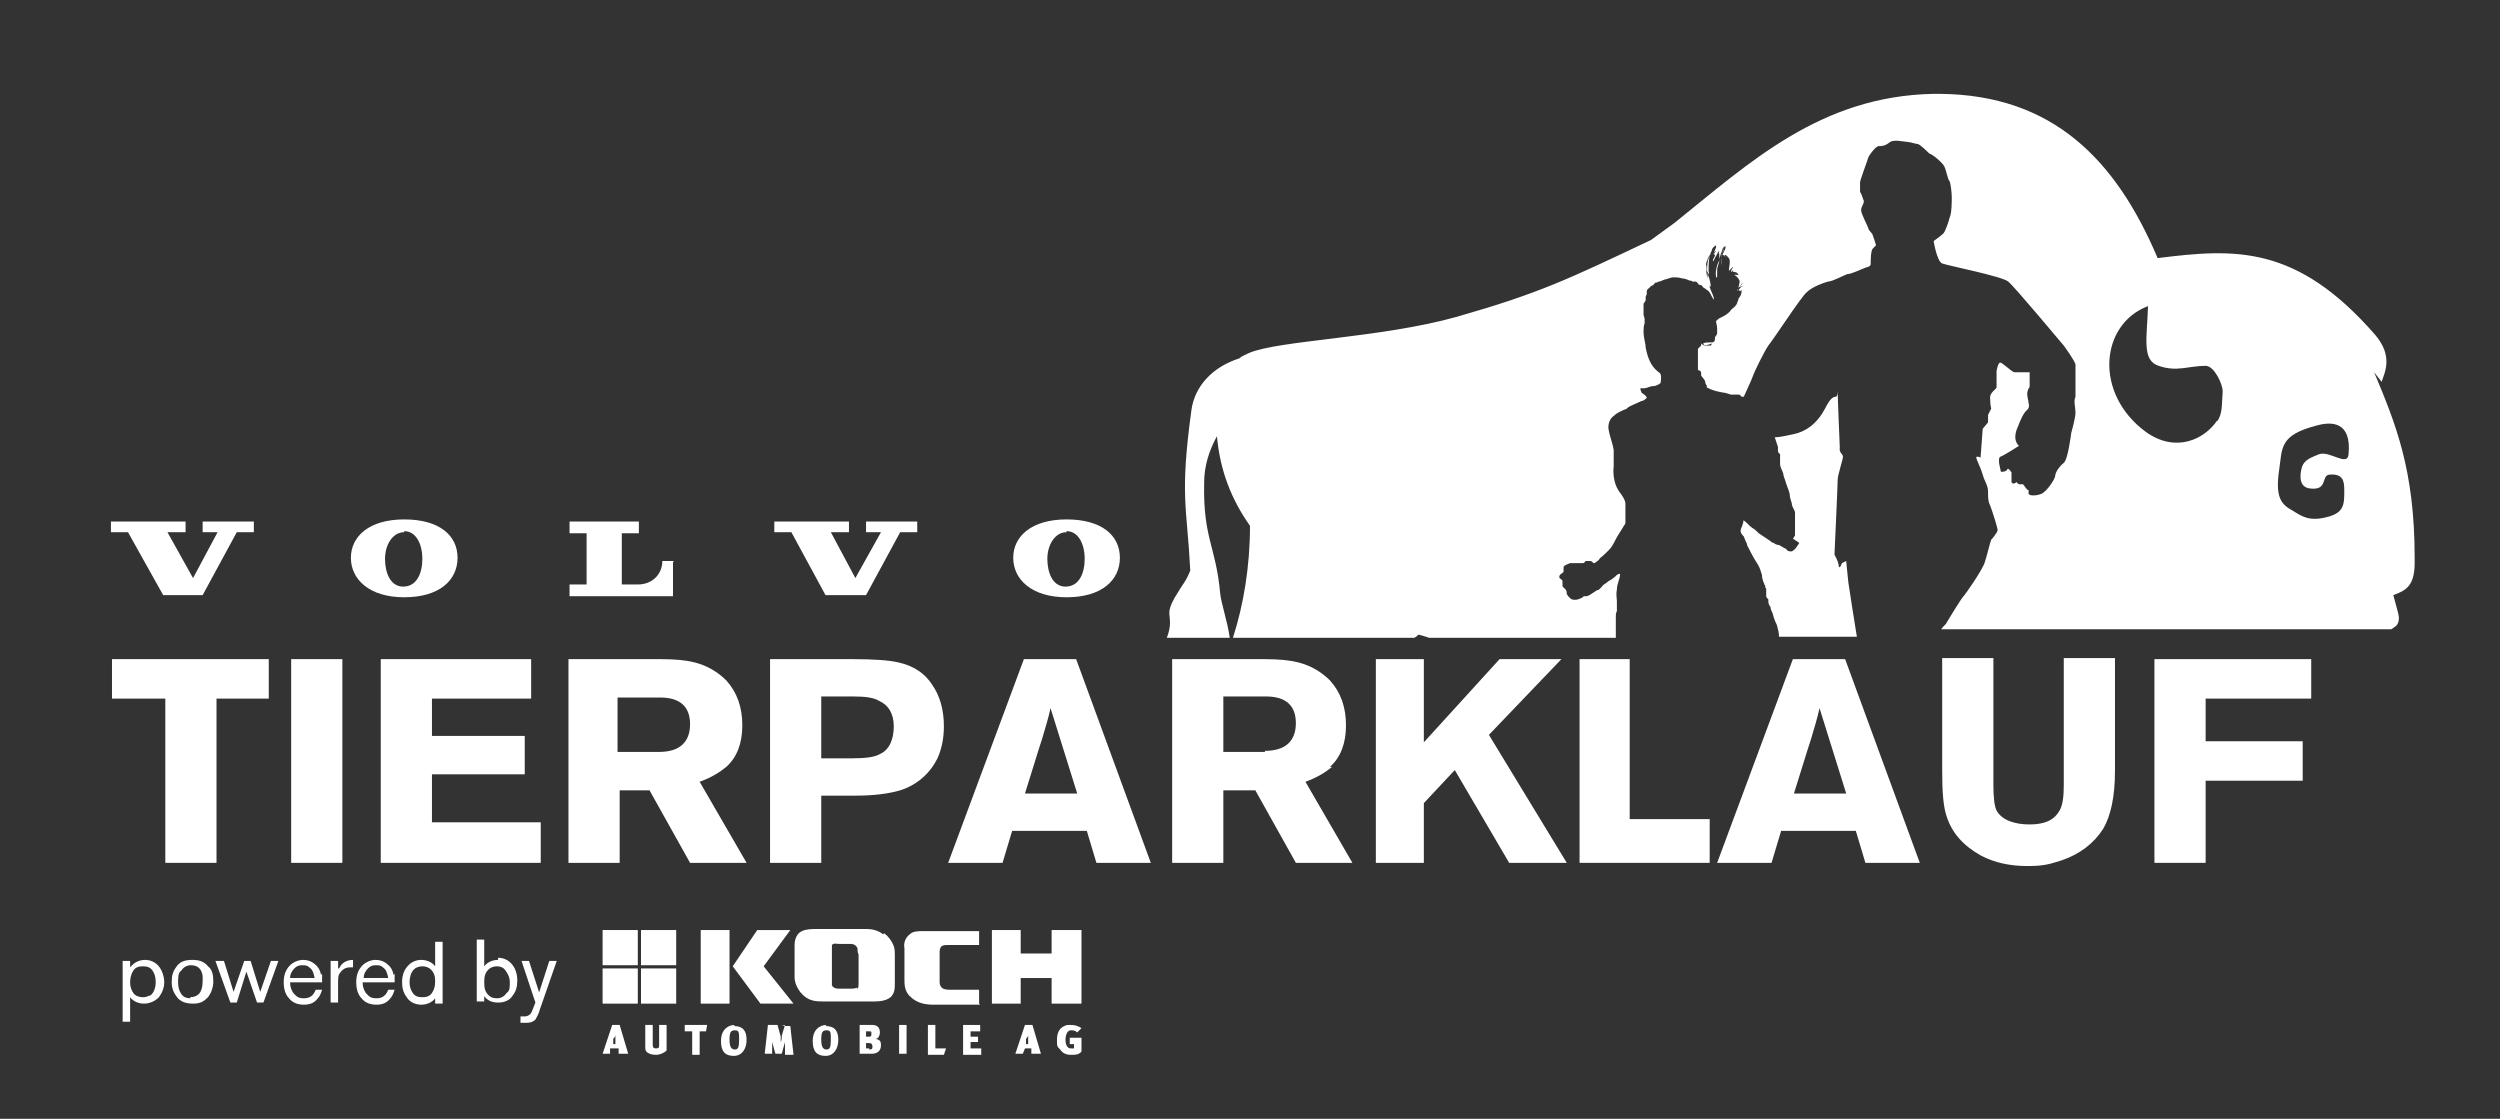 <?xml version="1.0" encoding="UTF-8"?>
<svg id="Ebene_1" data-name="Ebene 1" xmlns="http://www.w3.org/2000/svg" version="1.1" viewBox="0 0 234.4 104.9">
  <rect x="0" y="0" width="234.4" height="104.9" fill="#333333" stroke="none"/>
  <defs>
    <style>
      .cls-1 {
        fill: #fff;
        stroke-width: 0px;
      }
    </style>
  </defs>
  <path class="cls-1" d="M161.2,30.8c0,0,0,.2,0,.2,0,0,0-.2,0-.2,0,0,0,0,0,0Z"/>
  <path class="cls-1" d="M162.9,27.3s0-.1,0-.2c0,0-.1.1,0,.2Z"/>
  <path class="cls-1" d="M163.1,26.6s-.1.2,0,.2c0,0,.1-.2,0-.2Z"/>
  <path class="cls-1" d="M161.6,24.4c0,0,0,0,0,0,0,0,0-.1,0,0Z"/>
  <path class="cls-1" d="M161.8,25.2c0-.2,0-.4,0-.5,0,0,0,0,0,0,0,.2,0,.5,0,.7,0,0,0-.1,0-.2Z"/>
  <path class="cls-1" d="M160.8,32.5s0,0,0,0h.2s0,0,0,0c-.1,0-.3,0-.4,0Z"/>
  <path class="cls-1" d="M162.2,24.9s0,0,0,0c0,.2,0,.3,0,.5,0,0,0,.2,0,.2,0-.3,0-.6,0-.8Z"/>
  <path class="cls-1" d="M161,32c0,.1,0,.3.1.4,0,0,.1,0,.2,0,0-.1-.2-.2-.3-.3Z"/>
  <path class="cls-1" d="M162.2,24.4c0,0,0,.3,0,.3,0,0,0-.1,0-.1,0,0,.1.1.2.1,0-.1-.1,0-.2-.2,0,0,0-.1,0-.1Z"/>
  <path class="cls-1" d="M161.3,25.4c0-.1,0-.3,0-.5,0,.1,0,.4,0,.5Z"/>
  <path class="cls-1" d="M160.9,32.4c0,0,.1.1.2,0,0,0,0,0-.1,0,0,0,0,0,0,0Z"/>
  <path class="cls-1" d="M161,26c0-.2,0-.5,0-.7,0-.3.2-.6.2-.9-.2.4-.4,1-.3,1.6Z"/>
  <path class="cls-1" d="M223.3,35.8c.3-.9,1.1-2.4-.6-4.4-7.4-8.5-13.2-8.1-20.4-7.2-3.9-9.2-9.8-15.3-20.4-15.4h-.3c0,0-.2,0-.3,0-10.6.2-17.2,6.4-24.3,12.1,0,0,0,0,0,0l-2.2,1.6c-7.8,3.7-10.5,5-18.2,7.2-7.1,2-16.7,2.2-19.5,3.4-.4.2-.7.3-.9.5-2.5.8-4.2,2.6-4.5,4.9-1.1,8.1-.4,9-.1,15-.5,1.2-.5.9-1.5,2.6-.7,1.3-.4,1.4-.4,2.3,0,.4-.1.9-.3,1.4h5.9c-.2-1.5-.8-3.2-.9-4.2-.4-4.4-1.6-5.1-1.5-10.3,0-1.7.5-3.1,1.2-4.4.3,3.3,1.4,6,3.1,8.4,0,3.8-.6,7.4-1.6,10.5h17c.2-.1.3-.2.4-.3.4.1.7.2,1,.3h17.5c0,0,0-.2,0-.3,0-.1,0-.3,0-.4,0,0,0-.2,0-.3,0-.1,0-.3,0-.4,0-.2,0-.4,0-.6,0-.2,0-.3.1-.5,0,0,0-.2,0-.3,0,0,0-.1,0-.2,0-.1,0-.3,0-.4,0-.3-.1-.7,0-1.1,0-.6.3-1,.3-1.5-.2,0-.3.1-.4.2-.2.2-.5.4-.7.5-.2.2-.5.3-.6.5-.1.1-.2.2-.3.3-.1,0-.3.1-.4.2-.2.1-.4.3-.7.4,0,0-.2,0-.3,0,0,0-.2.2-.3.2-.2.1-.5.2-.8.1-.1,0-.4-.3-.5-.5,0-.1,0-.3-.1-.4,0-.1-.3-.2-.3-.4,0-.2,0-.2,0-.4,0-.2-.3-.2-.3-.4,0-.3.3-.3.4-.5,0-.2,0-.3,0-.4,0-.2.4-.3.6-.4.4,0,.8,0,1.2,0,.2,0,.2-.2.3-.2.1,0,.2,0,.4,0,.2,0,.2.2.4.2,0,0,.3-.2.4-.3.1-.2.3-.3.4-.4.3-.3.7-.6.9-1,.2-.3.3-.6.5-.9.2-.3.3-.5.5-.8,0-.1.2-.2.2-.4,0-.1,0-.3,0-.5,0-.1,0-.2,0-.4,0-.1,0-.2,0-.4,0-.2,0-.4,0-.5,0-.2-.2-.6-.3-.7-.1-.2-.3-.4-.4-.6-.3-.5-.5-1.3-.4-2.2,0-.4,0-1.1,0-1.5-.1-.7-.4-1.3-.5-2.1,0-.5.2-.9.5-1.1.3-.3.6-.4,1-.6.2,0,.3-.2.5-.3.4-.2.7-.3,1.1-.5.2,0,.4-.2.5-.3,0-.2-.4-.4-.5-.5,0-.1-.1-.2-.1-.4,0,0,.3,0,.4,0,.2,0,.5-.2.8-.2.3,0,.6-.2.7-.3,0-.1.1-.5,0-.8,0-.1-.2-.2-.3-.3-.6-.5-.9-1.2-1.1-2.2,0-.4-.2-.9-.2-1.5,0-.3,0-.5.1-.8,0-.1,0-.3,0-.4,0-.1-.1-.3-.1-.4,0-.3,0-.7,0-1,0-.1.2-.2.2-.4,0,0,0-.2,0-.3,0,0,.1-.2.1-.2,0,0,0-.2,0-.3,0-.2.3-.3.4-.5.2,0,.3-.2.4-.3,0,0,.2,0,.3-.1.2,0,.3-.1.6-.2.2,0,.5-.2.8-.2.3,0,.5,0,.8.1.2,0,.5.1.7.2,0,0,.2,0,.3.1.1,0,.2,0,.3,0,.1,0,.2.2.3.3,0,0,.2,0,.3.1,0,0,.1.2.2.2.1.1.3.2.4.3.2.2.3.6.5.8,0-.4-.3-.8-.4-1.2,0,0,0-.1,0-.2,0-.2-.1-.4-.2-.6-.2-.7-.2-1.8.3-2.3-.3.5-.4,1.2-.3,1.8,0-.1,0-.5,0-.5,0,.4,0,.8,0,1.1,0,0,0,.1.1.2,0,.2,0,.3.2.5,0-.9-.6-1.5-.4-2.5,0,.1,0,.3,0,.5,0,.3.1.6.2.8.1,0,0-.2,0-.3,0-.7,0-1.4.3-1.9,0-.2.2-.4.4-.5,0,0,0,.1,0,.2-.1.2-.2.5-.3.7,0-.2.2-.3.3-.4,0,.1-.2.2-.2.4,0,0,0-.1.1,0,0,.2-.2.3-.2.6.1,0,.2-.4.3-.5.1-.2.2-.4.3-.5,0,.1-.1.2,0,.3,0,0,.1,0,0,0,0-.1,0-.4,0-.6,0,0,0,.1,0,.2,0,.2,0,.5,0,.8,0,0,0-.2,0-.3,0,.1,0,.3,0,.5,0-.3.2-.7.3-1,0,0,0-.2.2-.3-.2.5-.4,1.1-.3,1.8,0-.3,0-.7,0-.9,0-.1.1-.3.2-.5,0-.2,0-.4.2-.4,0,.3-.2.5-.3.8,0,0,.1,0,.2.1,0,.1.1.1.2.2,0,0-.2-.1-.2-.3.2,0,.3.2.4.3.2.3,0,.8,0,1.2,0,0,.1-.1.2-.2,0,0,.1-.1.2-.2,0,.1-.2.3-.2.5,0,0,.2-.1.2-.2,0,0,0,.1,0,.2.2,0,.4,0,.5.3-.1,0-.3-.1-.4,0,0,0,.1,0,.2.1.1.1.2.2.3.4,0,0,0,.1,0,.2,0,.2-.1.3-.1.5.1-.1.3-.4.4-.5,0,.1-.2.3-.3.4.1,0,.3-.1.3,0,0,0,0,0-.1,0-.1,0-.2.2-.3.3,0,0,0,0,.1,0,0,.1,0,0,0,.1,0,0,.2,0,.2-.2,0,0,0-.1,0-.1,0,.3,0,.5-.1.7,0,0-.1.2-.2.3,0,0,0,.2-.1.3,0,.2-.2.4-.3.5-.1.1-.3.2-.4.4-.3.3-.5.4-.9.6-.1,0-.4.3-.4.3,0,.2.1.4.1.7,0,.2,0,.3,0,.5,0,0-.1.2-.2.3,0,.3,0,.4-.2.5,0,0-.2,0-.2,0-.2,0-.6,0-.7.1,0,.3.6.1.8,0,0,0,0,.1-.1.2,0,0-.2,0-.3,0,0,0,0,0,0,0-.3,0-.4,0-.6-.2,0,0,0,0,0,.1,0,0,0,0,0,.1,0,0-.2.2-.3.3,0,.2,0,.4,0,.7,0,.4,0,1,0,1.3,0,0,.2,0,.3.2,0,0,0,.2,0,.3.1.2.4.4.4.7,0,0,0,.1.1.2,0,0,.1.1,0,.2.5.3,1,.4,1.5.5.2,0,.5.1.8.2.1,0,.3,0,.4,0,.1,0,.3,0,.4,0,0,0,.1.1.2.2,0,0,.1,0,.2,0,0,0,0,0,0,0,.3-.7.7-1.5.8-1.8.2-.6,1.1-2.4,1.5-3,.5-.6,3.1-4.6,3.6-5,.5-.5,1.6-.9,2-1,.4,0,1.5-.6,1.8-.7.4,0,1.4-.5,1.7-.6.3-.1.5-.1.5-.4s0-1.2.2-1.4c.2-.2.3-.3.3-.3,0,0-.2-.7-.3-.9,0-.2-.3-.4-.4-.6,0-.2-.7-1.4-.7-1.8,0-.4.4-.7.2-1-.1-.3-.2-.6-.3-.7,0-.1,0-.7,0-.9s.6-1.8.7-2.1c0-.3.7-1.2,1-1.3.3,0,.6,0,1-.3.4-.4,1.4-.1,1.7-.1.3,0,.8.2,1,.2.2,0,1,.8,1.1.9.2,0,1.2.8,1.4,1.2.2.4.3,1.2.5,1.4.1.2.2,1.1.2,1.5s0,1.5-.2,1.9c-.1.4-.4,1.3-.6,1.5-.2.2-.9.7-.9.7,0,0,.3,1.9.8,2.1.5.2,5.6,1.2,6.2,1.7.6.5,5.2,6,5.2,6,0,0,1.1,1.5,1.1,1.8s0,2.6,0,3c-.2.4,0,1,0,1.5s-.4,1.9-.4,1.9c0,0-.3,2.5-.7,2.8-.4.3-.8.9-.8,1.2,0,.3-.8,1.5-1.3,1.7-.5.2-1.1.2-1.2,0,0-.2,0-.4,0-.4,0,0,0,.2-.3-.2-.1-.2-.2-.2-.2-.3,0,0-.2,0-.4,0-.2-.1-.2-.2-.2-.2,0,0-.4.3-.5,0,0-.2,0-.9,0-.9,0,0-.3-.5-.4-.3,0,.2-.6.3-.6.2,0-.1-.4-1.3,0-1.4.3-.1,1.7-1,1.7-1,0,0-.7-.5-.1-1.8.5-1.3.7-1.4.9-1.6.1-.1.2-.3.1-.6,0-.3-.2-.7-.1-1.1.1-.4.2-.3.2-.5,0-.2,0-1.3,0-1.3,0,0-1,0-1.4,0-.3,0-1.2-1-1.4-.9-.2.1-.3.8-.3.8,0,0,0,1.3,0,1.5,0,.2-.7.5-.6,1.1,0,.6.1.9.1.9l-.3.6v.7c0,0-.5.6-.5.6l-.2,2.7s-.4-.2-.4,0,.4.9.6,1.6c.2.7.5,1,.5,1.6s0,.9.2,1.3c.2.5.7,2.1.7,2.3s-.5.8-.6.9c-.1.2-.4,1.5-.6,2.1-.2.7-1.8,3-2,3.2-.2.2-1.3,2-1.6,2.5,0,.1-.3.3-.5.6h42.2c.3-.2.5-.3.6-.5.3-.6,0-1.1-.4-2.7,1-.4,2-.7,2-3v-.5c0-8.3-1.8-12.6-3.8-17.4ZM207.9,39.4c-1.2,1.8-3.9,3.1-6.7,1.1-4.9-3.6-4.3-10.1.2-11.8-.1,3-.6,5.1,1,5.6,1.7.6,2.8,0,4.4,0,.8,0,1.6,1.7,1.6,2.4-.1,1.3,0,2-.5,2.8ZM220.2,42.6c-.1,1.2-1.8-.4-2.8,0-.7.3-1.4.5-1.6,1.3-.2.8-.2,1.8.8,1.9,1.7.2,1-1.2,1.8-1.3,1.3-.1,1.4.6,1.4,1.5,0,1.3,0,2.1-1.7,2.5-1.6.4-2.3-.1-3.1-.6-1.1-.6-1.7-1.2-1.3-3.9.3-2,0-3.2,3.5-4.1,1.4-.4,3.3-.4,3,2.7Z"/>
  <path class="cls-1" d="M168.7,50.9c0,0-.1.2-.2.3-.1.2-.3.4-.5.5-.2,0-.4,0-.5-.2-.2-.1-.5-.3-.7-.4-.2,0-.4-.1-.5-.2-.2,0-.3-.2-.5-.3-.3-.2-.6-.4-.9-.6-.2-.2-.4-.4-.6-.5-.3-.2-.5-.5-.8-.7-.1,0,0,.2-.1.3,0,.2-.2.4-.2.7,0,.2.2.4.3.5.1.3.2.5.3.7,0,0,0,0,0,.1.3.6.6,1.2,1,1.8.2.3.3.7.4,1,0,.3.1.6.2.8,0,0,0,.1.1.2,0,.1,0,.2.1.3,0,.1,0,.2,0,.3,0,.1,0,.2,0,.3,0,0,0,0,0,.1,0,.1.1.2.2.3,0,0,0,.1,0,.2,0,.2.1.4.2.5,0,.2.1.4.2.6.1.4.2.7.4,1.1.1.4.2.7.2,1.1h7.3c-.2-1.2-.7-4.4-.8-5.1-.1-.9-.2-2-.2-2l-.4.2s-.2.6-.3.3c0-.3-.2-.7-.2-.7l-.2-.4s.3-6.5.3-7c0-.5.5-1.9.5-2.2,0-.2-.4-.4-.3-.8,0-.3-.2-4.4-.2-5.4,0,.2,0,.6-.2.6-.3,0-.6.4-.7.6-.2.2-.9,2.4-3.2,2.9-.9.2-1.4.3-1.8.3.1.3.2.6.3.9,0,0,0,0,0,0,0,0,0,0,0,.1,0,0,0,0,0,0,0,0,0,.2,0,.3,0,.1.1.2.2.3,0,0,0,.2,0,.3,0,.1,0,.3,0,.3,0,.1,0,.2,0,.3,0,.3.2.6.3.9,0,.2.1.4.2.7.1.4.3.8.4,1.2,0,.3.1.6.2.9,0,.3.2.5.3.8,0,.2,0,.3,0,.5,0,.2,0,.3,0,.5,0,.1,0,.2,0,.3,0,.3,0,.6,0,.9,0,0-.1.2-.2.3Z"/>
  <polygon class="cls-1" points="20.3 80.9 20.3 65.5 25.2 65.5 25.2 61.8 10.5 61.8 10.5 65.5 15.5 65.5 15.5 80.9 20.3 80.9"/>
  <rect class="cls-1" x="27.3" y="61.8" width="4.8" height="19.1"/>
  <polygon class="cls-1" points="49.8 65.5 49.8 61.8 35.7 61.8 35.7 80.9 50.7 80.9 50.7 77.1 40.5 77.1 40.5 72.6 49.2 72.6 49.2 69 40.5 69 40.5 65.5 49.8 65.5"/>
  <path class="cls-1" d="M57.9,74.1h3l3.8,6.8h5.3l-4.4-7.6c1.1-.4,1.9-.9,2.5-1.4,1-.9,1.5-2.2,1.5-3.9s-.5-3.1-1.5-4.2c-.8-.8-1.8-1.4-3-1.7-.8-.2-1.8-.3-3.2-.3h-8.6v19.1h4.8v-6.8ZM57.9,65.4h4c1.8,0,2.8.8,2.8,2.5s-1,2.6-2.9,2.6h-3.9v-5.2Z"/>
  <path class="cls-1" d="M77,74.6h3.2c1.8,0,3.2-.2,4.2-.5,1.6-.5,2.8-1.6,3.5-3,.4-.9.6-1.9.6-3,0-1.6-.4-2.9-1.1-3.9-.7-1.1-1.8-1.8-3.2-2.1-.9-.2-2.3-.3-4.3-.3h-7.7v19.1h4.8v-6.2ZM77,65.3h3c1.1,0,1.9.1,2.4.4.9.4,1.4,1.2,1.4,2.4s-.4,2.2-1.3,2.6c-.5.3-1.4.4-2.6.4h-2.9v-5.8Z"/>
  <path class="cls-1" d="M96,61.8l-7.1,19.1h5.1l.9-3h7l.9,3h5.1l-7-19.1h-5ZM96.1,74.4c.7-2.2,1.2-3.9,1.6-5.1.3-1,.6-2,.8-2.9l2.5,8h-4.8Z"/>
  <path class="cls-1" d="M124.7,71.9c1-.9,1.5-2.2,1.5-3.9s-.5-3.1-1.5-4.2c-.8-.8-1.8-1.4-3-1.7-.8-.2-1.8-.3-3.2-.3h-8.6v19.1h4.8v-6.8h3l3.8,6.8h5.3l-4.4-7.6c1.1-.4,1.9-.9,2.5-1.4ZM118.6,70.5h-3.9v-5.2h4c1.8,0,2.8.8,2.8,2.5s-1,2.6-2.9,2.6Z"/>
  <polygon class="cls-1" points="146.4 61.8 140.6 61.8 133.5 69.6 133.5 61.8 129 61.8 129 80.9 133.5 80.9 133.5 75.3 136.4 72.2 141.5 80.9 146.9 80.9 139.6 68.9 146.4 61.8"/>
  <polygon class="cls-1" points="152.8 61.8 148.1 61.8 148.1 80.9 160.3 80.9 160.3 76.8 152.8 76.8 152.8 61.8"/>
  <path class="cls-1" d="M168.1,61.8l-7.1,19.1h5.1l.9-3h7l.9,3h5.1l-7-19.1h-5ZM168.2,74.4c.7-2.2,1.2-3.9,1.6-5.1.3-1,.6-2,.8-2.9l2.5,8h-4.8Z"/>
  <path class="cls-1" d="M193.5,73.6c0,1.1-.1,1.9-.4,2.4-.5.9-1.4,1.3-2.8,1.3s-2.6-.4-3.1-1.3c-.2-.4-.3-1.2-.3-2.4v-11.9h-4.8v10.6c0,1.9.1,3.3.4,4.2.5,1.6,1.6,2.8,3.2,3.7,1.3.7,2.8,1,4.4,1s2.1-.2,3.1-.5c1.8-.6,3.1-1.6,4-3,.7-1.2,1.1-3,1.1-5.4v-10.6h-4.8v11.9Z"/>
  <polygon class="cls-1" points="202 80.9 206.8 80.9 206.8 73.2 215.9 73.2 215.9 69.5 206.8 69.5 206.8 65.5 216.7 65.5 216.7 61.8 202 61.8 202 80.9"/>
  <path class="cls-1" d="M13.6,90c-.5,0-1,.2-1.4.7v-.6h-.7v5.7h.7v-2.3c.3.4.8.6,1.3.6s1-.2,1.4-.6c.3-.4.5-.9.5-1.4s-.2-1.2-.6-1.6c-.3-.3-.7-.5-1.2-.5ZM14.1,93.3c-.2.1-.4.2-.7.2s-.7-.1-.9-.4c-.2-.3-.3-.6-.3-1s.1-.8.3-1.1c.2-.3.5-.4.9-.4.4,0,.7.1.9.4.2.3.3.6.3,1.1s-.2,1.1-.6,1.3Z"/>
  <path class="cls-1" d="M18,90c-.7,0-1.2.2-1.5.7-.3.4-.4.8-.4,1.4s.2,1,.5,1.4c.3.4.8.6,1.5.6s1-.2,1.4-.6c.3-.4.5-.9.5-1.5,0-.6-.1-1.1-.5-1.4-.3-.4-.8-.6-1.4-.6ZM17.9,93.6c-.4,0-.7-.1-.9-.4-.2-.3-.3-.6-.3-1.1s0-.9.3-1.1c.2-.3.5-.5.9-.5.6,0,1,.3,1.1,1,0,.2,0,.3,0,.5,0,1-.4,1.5-1.2,1.5Z"/>
  <polygon class="cls-1" points="24.4 93 23.5 90.1 22.9 90.1 21.9 93 21 90.1 20.2 90.1 21.6 94 22.2 94 23.1 91.1 24.1 94 24.7 94 26.1 90.1 25.4 90.1 24.4 93"/>
  <path class="cls-1" d="M30.1,91.4c-.1-.5-.3-.8-.7-1.1-.3-.2-.6-.3-1-.3s-.9.2-1.2.5c-.4.4-.6.9-.6,1.6s.2,1.2.5,1.5c.3.4.8.6,1.4.6s1-.2,1.3-.6c.2-.2.3-.5.4-.8h-.6c-.2.5-.5.8-1.1.8s-.7-.2-1-.5c-.2-.3-.3-.6-.3-1h3c0-.3,0-.6,0-.8ZM27.2,91.7c0-.4.2-.7.4-.9.2-.2.4-.3.7-.3s.5,0,.7.2c.3.2.4.5.5,1h-2.2Z"/>
  <path class="cls-1" d="M31.7,90.8v-.7h-.7v3.9h.7v-1.8c0-.5,0-.8.2-1,.2-.3.5-.5.9-.5s.2,0,.3,0v-.7c-.6,0-1.1.3-1.3.8Z"/>
  <path class="cls-1" d="M36.9,91.4c-.1-.5-.3-.8-.7-1.1-.3-.2-.6-.3-1-.3s-.9.2-1.2.5c-.4.4-.6.9-.6,1.6s.2,1.2.5,1.5c.3.4.8.6,1.4.6s1-.2,1.3-.6c.2-.2.3-.5.4-.8h-.6c-.2.5-.5.8-1.1.8s-.7-.2-1-.5c-.2-.3-.3-.6-.3-1h3c0-.3,0-.6,0-.8ZM34.1,91.7c0-.4.2-.7.4-.9.2-.2.4-.3.7-.3s.5,0,.7.2c.3.2.4.5.5,1h-2.2Z"/>
  <path class="cls-1" d="M40.8,90.6c-.3-.4-.8-.6-1.3-.6s-.9.2-1.2.5c-.4.4-.6.9-.6,1.6s.2,1.1.5,1.5c.3.4.8.6,1.3.6s1-.2,1.3-.6v.5h.7v-5.8h-.7v2.5ZM40.5,93.1c-.2.3-.5.4-.9.4s-.7-.1-.9-.4c-.2-.3-.3-.6-.3-1s.1-.9.4-1.2c.2-.2.5-.3.8-.3.3,0,.6.1.8.3.3.3.4.6.4,1.1s-.1.8-.3,1.1Z"/>
  <path class="cls-1" d="M46.7,90c-.5,0-1,.2-1.3.6v-2.5h-.7v5.8h.7v-.5c.3.4.7.6,1.3.6s1.1-.2,1.4-.7c.3-.4.4-.8.4-1.4s-.2-1.2-.6-1.6c-.3-.3-.7-.5-1.2-.5ZM47.5,93.1c-.2.3-.5.5-.9.5s-.6-.1-.8-.3c-.3-.3-.4-.6-.4-1.2s.1-.9.4-1.2c.2-.2.5-.3.8-.3s.6.1.8.4c.2.3.4.6.4,1.1s0,.8-.3,1Z"/>
  <path class="cls-1" d="M50.6,93.2l-1-3.1h-.7l1.3,3.9-.2.5c-.1.3-.2.5-.3.6-.1.1-.3.2-.5.2s-.3,0-.4,0v.6c.2,0,.4,0,.6,0,.3,0,.6-.1.8-.3.1-.2.3-.5.4-.9l1.6-4.6h-.7l-1,3.1Z"/>
  <rect class="cls-1" x="65.7" y="87.2" width="2.7" height="6.9"/>
  <polygon class="cls-1" points="71.6 90.6 74.1 87.2 71 87.2 68.7 90.6 71.3 94.1 74.4 94.1 71.6 90.6"/>
  <path class="cls-1" d="M91.8,94.1v-1.3h-2.6c-.3,0-.7,0-.9-.2-.2-.2-.2-.4-.2-.6v-2.7c0-.2,0-.4.2-.6.2-.1.4-.1.6-.1h2.9v-1.3h-5.2c-.5,0-1,0-1.3.3-.4.3-.6.8-.5,1.3v2.9c0,.5,0,1.1.5,1.6.7.7,1.5.8,2.3.8h4.3Z"/>
  <path class="cls-1" d="M82.8,87.6c-.5-.4-1.1-.5-1.6-.5h-4.5c-.5,0-1.1,0-1.5.2-.5.2-.7.8-.7,1.3v3c0,.5.2,1,.6,1.5.7.8,1.4.8,2.3.8h4.2c.7,0,1.4,0,1.9-.4.4-.4.4-.8.4-1.4v-2.5c0-.3,0-.6-.1-.9-.2-.5-.5-.9-.9-1.2ZM80.3,92.6c-.1.1-.4.1-.6.1h-1c-.2,0-.5,0-.7-.3,0-.1,0-.3,0-.5v-2.8c0-.2,0-.4,0-.5.2-.2.4-.1.7-.1h.9c.3,0,.6,0,.8.4,0,.2,0,.4.1.6v2.7c0,.2,0,.4-.1.5Z"/>
  <polygon class="cls-1" points="98.6 89.4 95.7 89.4 95.7 87.2 93 87.2 93 94.1 95.7 94.1 95.7 91.7 98.6 91.7 98.6 94.1 101.4 94.1 101.4 87.2 98.6 87.2 98.6 89.4"/>
  <path class="cls-1" d="M57.4,96.1l-.9,2.7h.7v-.5h.8v.5h.9l-.8-2.7h-.7ZM57.5,97.8v-.4c.2-.2.2-.3.2-.4,0,.1,0,.3,0,.4v.5c.1,0-.2,0-.2,0Z"/>
  <path class="cls-1" d="M61.8,97.9c0,.3,0,.4-.3.4s-.3-.2-.3-.4v-1.8h-.7v1.9c0,.4,0,.4.1.6.2.2.5.3.9.3s.8-.2,1-.4c0-.1,0-.2,0-.5v-1.9h-.7v1.8Z"/>
  <polygon class="cls-1" points="64.2 96.7 64.9 96.7 64.9 98.9 65.6 98.9 65.6 96.7 66.2 96.7 66.3 96.1 64.2 96.1 64.2 96.7"/>
  <path class="cls-1" d="M68.9,96.1c-.7,0-1.3.5-1.3,1.5s.4,1.4,1.2,1.4,1.2-.7,1.2-1.5-.3-1.3-1.2-1.3ZM68.9,98.4c-.3,0-.5-.2-.5-.9s.1-.9.5-.9.4.2.4.9-.1.9-.4.9Z"/>
  <path class="cls-1" d="M73.6,96.1l-.3,1c0,.2,0,.4-.1.6h0c0-.2,0-.4,0-.5l-.3-1.1h-.9l-.3,2.7h.7v-1.1c0-.2,0-.3,0-.6h0c0,.2,0,.4,0,.6l.3,1.1h.6l.3-1.1c0-.1,0-.3,0-.5h0c0,.2,0,.4,0,.6v1.1h.8l-.3-2.7h-.8Z"/>
  <path class="cls-1" d="M77.5,96.1c-.7,0-1.3.5-1.3,1.5s.4,1.4,1.2,1.4,1.2-.7,1.2-1.5-.3-1.3-1.2-1.3ZM77.5,98.4c-.3,0-.5-.2-.5-.9s.1-.9.5-.9.4.2.4.9-.1.9-.4.9Z"/>
  <path class="cls-1" d="M82.1,97.4c.3,0,.4-.4.4-.6,0-.5-.3-.7-.7-.7h-1.2v2.7h1.1c.6,0,.9-.3.9-.8s-.2-.5-.5-.6ZM81.2,96.7h.3c.2,0,.2,0,.2.2s0,.3-.2.3h-.3v-.5ZM81.5,98.3h-.3v-.5h.3c.2,0,.3.1.3.3s0,.3-.3.3Z"/>
  <rect class="cls-1" x="84.3" y="96.1" width=".7" height="2.7"/>
  <polygon class="cls-1" points="87.7 96.1 87 96.1 87 98.9 88.5 98.9 88.7 98.3 87.7 98.3 87.7 96.1"/>
  <polygon class="cls-1" points="91 97.7 91.7 97.7 91.7 97.2 91 97.2 91 96.7 91.9 96.7 91.9 96.1 90.3 96.1 90.3 98.9 92 98.9 92 98.3 91 98.3 91 97.7"/>
  <path class="cls-1" d="M96.1,96.1l-.9,2.7h.7l.2-.5h.6v.5h.9l-.8-2.7h-.7ZM96.2,97.8v-.4c.2-.2.2-.3.2-.4,0,.1,0,.3,0,.4v.5c.1,0-.2,0-.2,0Z"/>
  <path class="cls-1" d="M100.4,96.6c.2,0,.4,0,.6.2l.4-.4c-.3-.2-.6-.3-1-.3s-.4,0-.6.1c-.5.2-.7.7-.7,1.3s0,.6.3.9c.2.3.5.5,1,.5s.7,0,1-.3v-1.3h-1.1v.6h.4v.4c0,0-.2,0-.3,0-.3,0-.5-.3-.5-.8s.2-.9.5-.9Z"/>
  <rect class="cls-1" x="60.1" y="90.8" width="3.3" height="3.3"/>
  <rect class="cls-1" x="60.1" y="87.2" width="3.3" height="3.3"/>
  <rect class="cls-1" x="56.5" y="90.8" width="3.3" height="3.3"/>
  <rect class="cls-1" x="56.5" y="87.2" width="3.3" height="3.3"/>
  <polygon class="cls-1" points="15.3 55.8 19 55.8 22.2 49.9 23.8 49.9 23.8 48.9 19 48.9 19 49.9 20.4 49.9 18.1 54.2 15.7 49.9 17.4 49.9 17.4 48.9 10.4 48.9 10.4 49.9 12 49.9 15.3 55.8"/>
  <path class="cls-1" d="M63.2,52.6h-1.1c0,1.2-.9,2.2-2.3,2.2h-1.5v-4.8h1.6v-1.1h-6.5v1.1h1.6v4.8h-1.6v1.1h9.7v-3.2Z"/>
  <path class="cls-1" d="M37.9,56c3.3,0,5-1.6,5-3.7s-1.7-3.6-5-3.6-5,1.6-5,3.6,1.7,3.7,5,3.7ZM37.9,49.8c1.1,0,1.7,1.2,1.7,2.6,0,1.3-.5,2.6-1.8,2.6-1.2,0-1.7-1.3-1.7-2.6,0-1.3.7-2.5,1.8-2.5Z"/>
  <polygon class="cls-1" points="77.4 55.8 81.2 55.8 84.4 49.9 86 49.9 86 48.9 81.2 48.9 81.2 49.9 82.6 49.9 80.2 54.2 77.9 49.9 79.6 49.9 79.6 48.9 72.6 48.9 72.6 49.9 74.2 49.9 77.4 55.8"/>
  <path class="cls-1" d="M100,56c3.3,0,5-1.6,5-3.7s-1.7-3.6-5-3.6-5,1.6-5,3.6,1.7,3.7,5,3.7ZM100,49.8c1.1,0,1.7,1.2,1.7,2.6,0,1.3-.5,2.6-1.8,2.6-1.2,0-1.7-1.3-1.7-2.6,0-1.3.7-2.5,1.8-2.5Z"/>
</svg>